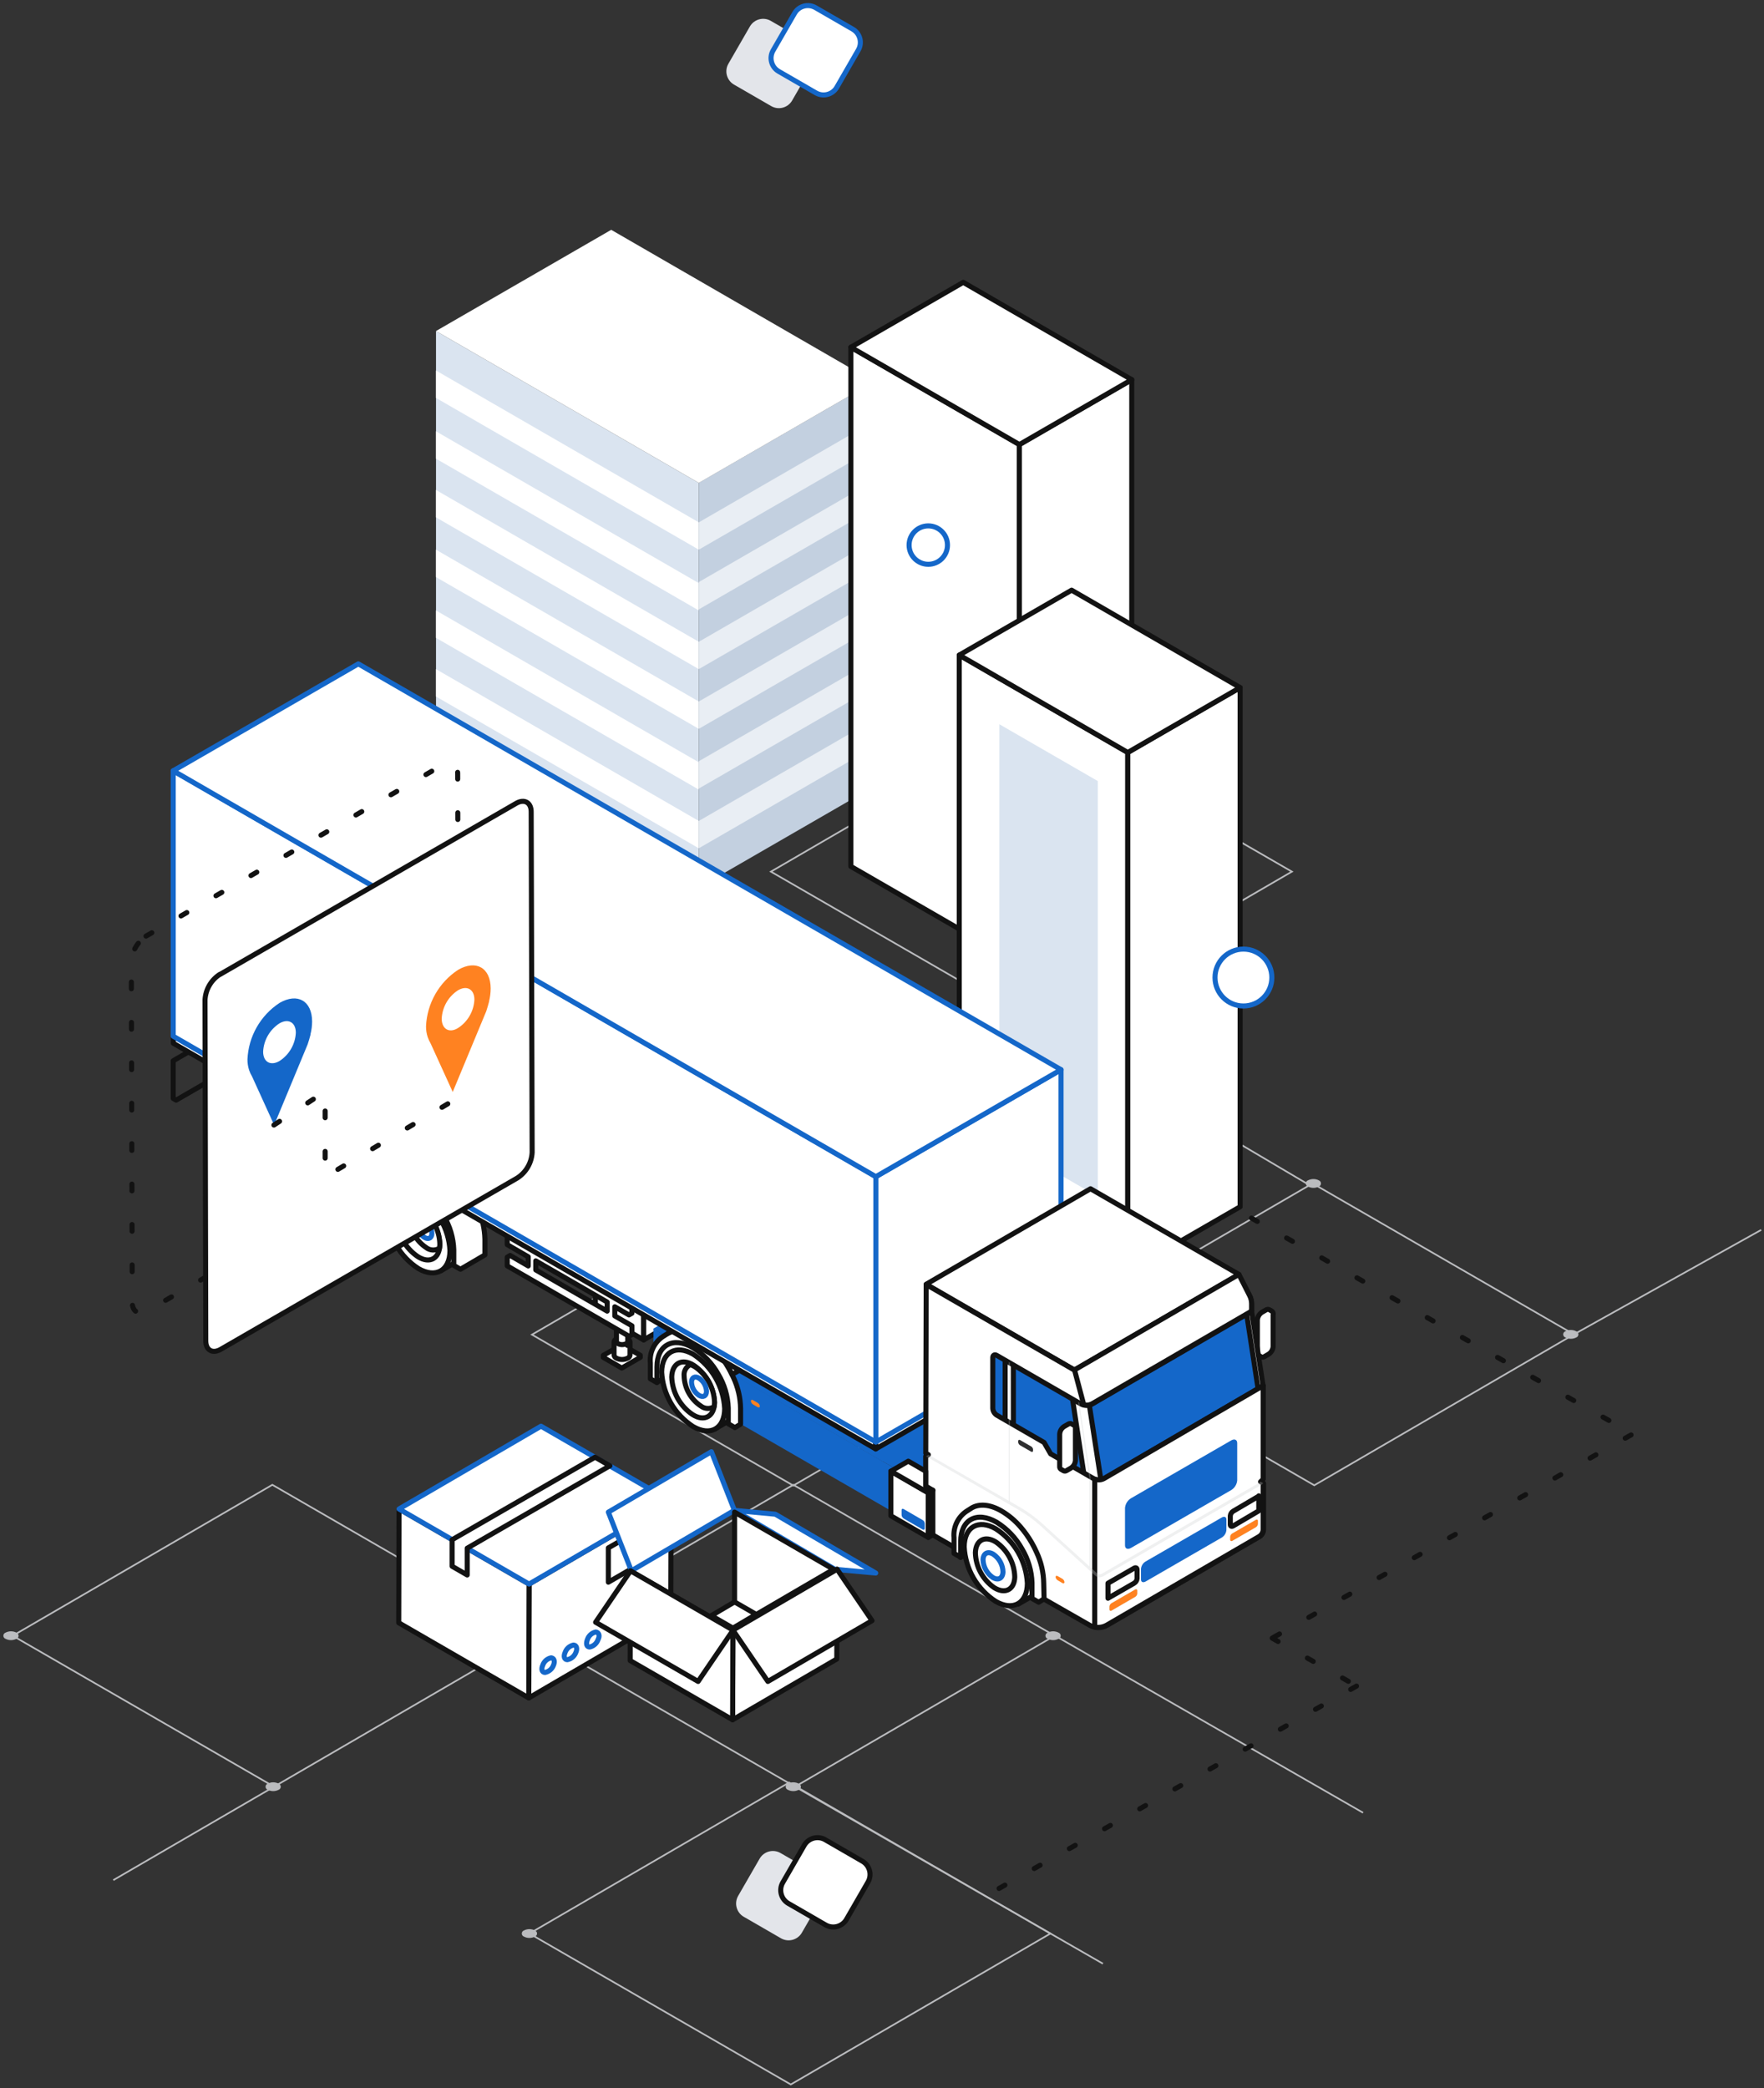 <svg width="262" height="310" viewBox="0 0 262 310" fill="none" xmlns="http://www.w3.org/2000/svg">
<rect x="0" y="0" width="262" height="310" fill="#333333" stroke="none"/>
<path d="M40.704 265.263L16.828 279.138" stroke="#BBBCBF" stroke-width="0.25" stroke-miterlimit="10"/>
<path d="M261.584 182.598L233.767 198.108" stroke="#BBBCBF" stroke-width="0.25" stroke-miterlimit="10"/>
<path d="M194.634 176.036L153.934 152" stroke="#BBBCBF" stroke-width="0.25" stroke-miterlimit="10"/>
<path d="M118.08 265.263L163.813 291.542" stroke="#BBBCBF" stroke-width="0.25" stroke-miterlimit="10"/>
<path d="M156.716 242.854L202.453 269.132" stroke="#BBBCBF" stroke-width="0.25" stroke-miterlimit="10"/>
<path d="M156.391 198.15L117.574 175.741L79.011 198.15L117.827 220.559L156.391 198.15Z" stroke="#BBBCBF" stroke-width="0.25" stroke-miterlimit="10"/>
<path d="M191.88 129.409L153.064 107L114.5 129.409L153.317 151.818L191.88 129.409Z" stroke="#BBBCBF" stroke-width="0.25" stroke-miterlimit="10"/>
<path d="M156.64 242.854L117.827 220.445L79.264 242.854L118.08 265.263L156.64 242.854Z" stroke="#BBBCBF" stroke-width="0.25" stroke-miterlimit="10"/>
<path d="M233.767 198.108L195.204 220.517L156.391 198.108L194.951 175.698L233.767 198.108Z" stroke="#BBBCBF" stroke-width="0.25" stroke-miterlimit="10"/>
<path d="M79.264 242.854L40.451 220.445L1.887 242.854L40.704 265.263L79.264 242.854Z" stroke="#BBBCBF" stroke-width="0.25" stroke-miterlimit="10"/>
<path d="M156.011 287.066L117.198 264.652L78.635 287.066L117.451 309.475L156.011 287.066Z" stroke="#BBBCBF" stroke-width="0.25" stroke-miterlimit="10"/>
<path d="M79.435 286.602C79.187 286.476 78.913 286.411 78.635 286.411C78.356 286.411 78.082 286.476 77.834 286.602C77.737 286.635 77.652 286.697 77.592 286.78C77.532 286.863 77.5 286.963 77.5 287.066C77.5 287.168 77.532 287.268 77.592 287.351C77.652 287.434 77.737 287.497 77.834 287.529C78.081 287.655 78.355 287.721 78.632 287.721C78.91 287.721 79.184 287.655 79.431 287.529C79.528 287.497 79.613 287.434 79.673 287.351C79.733 287.268 79.765 287.168 79.765 287.066C79.765 286.963 79.733 286.863 79.673 286.78C79.613 286.697 79.528 286.635 79.431 286.602" fill="#BBBCBF"/>
<path d="M2.435 242.386C2.187 242.26 1.913 242.195 1.634 242.195C1.356 242.195 1.082 242.26 0.834 242.386C0.736 242.419 0.652 242.481 0.592 242.564C0.532 242.648 0.5 242.747 0.5 242.85C0.5 242.952 0.532 243.052 0.592 243.136C0.652 243.219 0.736 243.281 0.834 243.314C1.081 243.44 1.355 243.507 1.632 243.507C1.91 243.507 2.184 243.44 2.431 243.314C2.527 243.28 2.61 243.218 2.668 243.135C2.727 243.052 2.759 242.953 2.759 242.852C2.759 242.751 2.727 242.652 2.668 242.569C2.61 242.486 2.527 242.424 2.431 242.391" fill="#BBBCBF"/>
<path d="M118.624 264.804C118.376 264.678 118.103 264.613 117.825 264.613C117.548 264.613 117.274 264.678 117.027 264.804C116.929 264.837 116.845 264.899 116.785 264.982C116.725 265.065 116.693 265.165 116.693 265.268C116.693 265.37 116.725 265.47 116.785 265.553C116.845 265.636 116.929 265.699 117.027 265.731C117.274 265.858 117.549 265.924 117.827 265.924C118.106 265.924 118.38 265.858 118.628 265.731C118.724 265.698 118.807 265.635 118.865 265.553C118.924 265.47 118.956 265.371 118.956 265.27C118.956 265.168 118.924 265.069 118.865 264.987C118.807 264.904 118.724 264.842 118.628 264.808" fill="#BBBCBF"/>
<path d="M41.374 264.804C41.127 264.678 40.853 264.613 40.575 264.613C40.298 264.613 40.024 264.678 39.777 264.804C39.68 264.837 39.595 264.899 39.535 264.982C39.475 265.065 39.443 265.165 39.443 265.268C39.443 265.37 39.475 265.47 39.535 265.553C39.595 265.636 39.68 265.699 39.777 265.731C40.024 265.858 40.298 265.924 40.575 265.924C40.853 265.924 41.127 265.858 41.374 265.731C41.47 265.698 41.553 265.635 41.611 265.553C41.67 265.47 41.702 265.371 41.702 265.27C41.702 265.168 41.67 265.069 41.611 264.987C41.553 264.904 41.47 264.842 41.374 264.808" fill="#BBBCBF"/>
<path d="M157.213 242.386C156.965 242.26 156.69 242.195 156.412 242.195C156.134 242.195 155.86 242.26 155.611 242.386C155.514 242.419 155.43 242.481 155.37 242.564C155.31 242.648 155.278 242.747 155.278 242.85C155.278 242.952 155.31 243.052 155.37 243.136C155.43 243.219 155.514 243.281 155.611 243.314C155.859 243.44 156.134 243.507 156.412 243.507C156.691 243.507 156.965 243.44 157.213 243.314C157.309 243.28 157.392 243.218 157.45 243.135C157.509 243.052 157.54 242.953 157.54 242.852C157.54 242.751 157.509 242.652 157.45 242.569C157.392 242.486 157.309 242.424 157.213 242.391" fill="#BBBCBF"/>
<path d="M234.105 197.648C233.857 197.522 233.583 197.457 233.306 197.457C233.028 197.457 232.755 197.522 232.507 197.648C232.41 197.681 232.325 197.743 232.266 197.826C232.206 197.909 232.173 198.009 232.173 198.112C232.173 198.214 232.206 198.314 232.266 198.397C232.325 198.481 232.41 198.543 232.507 198.575C232.754 198.702 233.028 198.768 233.306 198.768C233.584 198.768 233.857 198.702 234.105 198.575C234.2 198.542 234.283 198.48 234.342 198.397C234.401 198.314 234.432 198.215 234.432 198.114C234.432 198.013 234.401 197.914 234.342 197.831C234.283 197.748 234.2 197.686 234.105 197.652" fill="#BBBCBF"/>
<path d="M195.878 175.239C195.63 175.113 195.355 175.048 195.077 175.048C194.799 175.048 194.525 175.113 194.276 175.239C194.179 175.272 194.095 175.334 194.035 175.417C193.975 175.5 193.943 175.6 193.943 175.703C193.943 175.805 193.975 175.905 194.035 175.988C194.095 176.072 194.179 176.134 194.276 176.166C194.524 176.293 194.797 176.359 195.075 176.359C195.353 176.359 195.627 176.293 195.874 176.166C195.97 176.133 196.052 176.071 196.111 175.988C196.17 175.905 196.201 175.806 196.201 175.705C196.201 175.604 196.17 175.505 196.111 175.422C196.052 175.339 195.97 175.277 195.874 175.243" fill="#BBBCBF"/>
<path d="M64.758 49.148V109.254L103.789 131.8V71.694L64.758 49.148Z" fill="#DAE4F0"/>
<path d="M103.789 77.553V81.607L64.747 59.073V55.007L103.789 77.553Z" fill="white"/>
<path d="M103.789 86.575V90.63L64.747 68.096V64.03L103.789 86.575Z" fill="white"/>
<path d="M103.789 95.286V99.341L64.747 76.806V72.741L103.789 95.286Z" fill="white"/>
<path d="M103.789 104.153V108.207L64.747 85.673V81.607L103.789 104.153Z" fill="white"/>
<path d="M103.789 113.175V117.23L64.747 94.696V90.63L103.789 113.175Z" fill="white"/>
<path d="M103.789 121.886V125.941L64.747 103.406V99.341L103.789 121.886Z" fill="white"/>
<path d="M129.821 56.656V116.762L103.789 131.788V71.682L129.821 56.656Z" fill="#C3D0E0"/>
<path d="M90.779 34.121L64.758 49.148L103.789 71.693L129.81 56.667L90.779 34.121Z" fill="white"/>
<path opacity="0.63" d="M129.821 62.515V66.581L103.789 81.607V77.553L129.821 62.515Z" fill="white"/>
<path opacity="0.63" d="M129.821 71.382V75.447L103.789 90.474V86.419L129.821 71.382Z" fill="white"/>
<path opacity="0.63" d="M129.821 80.248V84.314L103.789 99.341V95.286L129.821 80.248Z" fill="white"/>
<path opacity="0.63" d="M129.821 89.115V93.181L103.789 108.207V104.153L129.821 89.115Z" fill="white"/>
<path opacity="0.63" d="M129.821 97.982V102.047L103.789 117.074V113.019L129.821 97.982Z" fill="white"/>
<path opacity="0.63" d="M129.821 106.848V110.914L103.789 125.941V121.886L129.821 106.848Z" fill="white"/>
<path d="M119.099 286.939L122.291 281.411C122.918 280.325 122.546 278.935 121.459 278.307L115.932 275.116C114.845 274.488 113.455 274.861 112.827 275.948L109.636 281.475C109.009 282.562 109.381 283.952 110.468 284.579L115.995 287.771C117.082 288.398 118.472 288.026 119.099 286.939Z" fill="#E3E5EA"/>
<path d="M125.726 284.959L128.918 279.432C129.545 278.345 129.173 276.955 128.086 276.328L122.558 273.136C121.472 272.509 120.082 272.881 119.454 273.968L116.263 279.495C115.636 280.582 116.008 281.972 117.095 282.6L122.622 285.791C123.709 286.418 125.099 286.046 125.726 284.959Z" fill="white" stroke="#121212" stroke-width="0.75" stroke-linecap="round" stroke-linejoin="round"/>
<path d="M117.652 14.922L120.844 9.395C121.471 8.308 121.099 6.918 120.012 6.291L114.484 3.099C113.397 2.472 112.008 2.844 111.38 3.931L108.189 9.459C107.561 10.545 107.934 11.935 109.021 12.563L114.548 15.754C115.635 16.381 117.025 16.009 117.652 14.922Z" fill="#E3E5EA"/>
<path d="M124.289 12.959L127.48 7.432C128.108 6.345 127.735 4.955 126.648 4.328L121.121 1.136C120.034 0.509 118.644 0.881 118.017 1.968L114.825 7.495C114.198 8.582 114.57 9.972 115.657 10.6L121.185 13.791C122.271 14.418 123.661 14.046 124.289 12.959Z" fill="white" stroke="#1467C9" stroke-width="0.75" stroke-linecap="round" stroke-linejoin="round"/>
<path d="M151.408 66.001L126.379 51.554V128.636L151.408 143.084V66.001Z" fill="white" stroke="#121212" stroke-width="0.75" stroke-linecap="round" stroke-linejoin="round"/>
<path d="M168.095 56.366L151.408 66.001V143.083L168.095 133.448V56.366Z" fill="white" stroke="#121212" stroke-width="0.75" stroke-linecap="round" stroke-linejoin="round"/>
<path d="M143.065 41.919L126.379 51.554L151.408 66.001L168.095 56.366L143.065 41.919Z" fill="white" stroke="#121212" stroke-width="0.75" stroke-linecap="round" stroke-linejoin="round"/>
<path d="M167.504 111.716L142.475 97.258V174.34L167.504 188.798V111.716Z" fill="white" stroke="#121212" stroke-width="0.75" stroke-linecap="round" stroke-linejoin="round"/>
<path d="M163.049 115.96L148.434 107.528V169.216L163.049 177.648V115.96Z" fill="#DAE4F0"/>
<path d="M184.19 102.081L167.504 111.716V188.798L184.19 179.163V102.081Z" fill="white" stroke="#121212" stroke-width="0.75" stroke-linecap="round" stroke-linejoin="round"/>
<path d="M159.161 87.622L142.475 97.258L167.504 111.716L184.19 102.081L159.161 87.622Z" fill="white" stroke="#121212" stroke-width="0.75" stroke-linecap="round" stroke-linejoin="round"/>
<path d="M185.872 180.845L242.804 213.059" stroke="#121212" stroke-width="0.75" stroke-linecap="round" stroke-linejoin="round" stroke-dasharray="1 5"/>
<path d="M188.958 243.212L202.826 251.065" stroke="#121212" stroke-width="0.75" stroke-linecap="round" stroke-linejoin="round" stroke-dasharray="1 5"/>
<path d="M242.258 213.036L185.315 245.262" stroke="#121212" stroke-width="0.75" stroke-linecap="round" stroke-linejoin="round" stroke-dasharray="1 5"/>
<path d="M201.478 250.33L144.547 282.544" stroke="#121212" stroke-width="0.75" stroke-linecap="round" stroke-linejoin="round" stroke-dasharray="1 5"/>
<path d="M184.681 149.355C187.012 149.355 188.902 147.465 188.902 145.133C188.902 142.801 187.012 140.911 184.681 140.911C182.349 140.911 180.459 142.801 180.459 145.133C180.459 147.465 182.349 149.355 184.681 149.355Z" fill="white" stroke="#1467C9" stroke-width="0.75" stroke-linecap="round" stroke-linejoin="round"/>
<path d="M137.874 83.779C139.449 83.779 140.726 82.502 140.726 80.928C140.726 79.353 139.449 78.076 137.874 78.076C136.3 78.076 135.023 79.353 135.023 80.928C135.023 82.502 136.3 83.779 137.874 83.779Z" fill="white" stroke="#1467C9" stroke-width="0.75" stroke-linecap="round" stroke-linejoin="round"/>
<path d="M92.36 199.647L89.609 201.229V201.53L92.349 203.112L95.1 201.519V201.218L92.36 199.647Z" fill="white" stroke="#121212" stroke-width="0.75" stroke-linecap="round" stroke-linejoin="round"/>
<path d="M93.229 198.778C92.969 198.646 92.68 198.578 92.388 198.578C92.096 198.578 91.808 198.646 91.547 198.778C91.453 198.821 91.371 198.888 91.31 198.972C91.25 199.056 91.212 199.154 91.202 199.257V201.151C91.21 201.256 91.247 201.357 91.308 201.443C91.368 201.529 91.451 201.598 91.547 201.641C91.808 201.773 92.096 201.842 92.388 201.842C92.68 201.842 92.969 201.773 93.229 201.641C93.325 201.601 93.408 201.535 93.469 201.45C93.53 201.366 93.566 201.266 93.575 201.162V199.269C93.575 199.269 93.575 199.269 93.575 199.347C93.588 199.227 93.561 199.107 93.498 199.004C93.436 198.901 93.341 198.822 93.229 198.778ZM91.213 199.469V199.525V199.469ZM93.185 199.748L93.341 199.647L93.185 199.748ZM93.463 199.48V199.402V199.48ZM93.363 199.614L93.441 199.525L93.363 199.614Z" fill="white" stroke="#121212" stroke-width="0.75" stroke-linecap="round" stroke-linejoin="round"/>
<path d="M93.196 191.783C93.216 191.74 93.226 191.693 93.226 191.645C93.227 191.597 93.217 191.549 93.198 191.505C93.18 191.461 93.152 191.422 93.117 191.389C93.082 191.356 93.04 191.331 92.995 191.316C92.811 191.223 92.606 191.174 92.399 191.174C92.192 191.174 91.988 191.223 91.803 191.316C91.734 191.345 91.675 191.392 91.632 191.453C91.588 191.514 91.563 191.586 91.558 191.661V199.135C91.563 199.211 91.589 199.284 91.632 199.347C91.675 199.41 91.734 199.46 91.803 199.492C91.988 199.585 92.192 199.633 92.399 199.633C92.606 199.633 92.811 199.585 92.995 199.492C93.063 199.461 93.121 199.412 93.164 199.352C93.207 199.291 93.233 199.22 93.24 199.146V191.661C93.235 191.705 93.22 191.747 93.196 191.783Z" fill="white" stroke="#121212" stroke-width="0.75" stroke-linecap="round" stroke-linejoin="round"/>
<path d="M95.602 198.935L88.428 194.802V189.155L95.602 193.298V198.935Z" fill="white" stroke="#121212" stroke-width="0.75" stroke-linecap="round" stroke-linejoin="round"/>
<path d="M117.635 186.225L95.602 198.934V193.298L117.635 180.577V186.225Z" fill="white" stroke="#121212" stroke-width="0.75" stroke-linecap="round" stroke-linejoin="round"/>
<path d="M95.602 193.298L88.428 189.155L110.461 176.434L117.635 180.578L95.602 193.298Z" fill="#5E5E5E"/>
<path d="M125.265 184.498L124.463 185C123.945 185.358 123.532 185.849 123.268 186.421C123.003 186.993 122.897 187.625 122.959 188.252V190.58L123.784 190.101V187.751C123.722 187.126 123.827 186.497 124.087 185.926C124.347 185.354 124.754 184.862 125.265 184.498Z" fill="#B1D49B"/>
<path d="M135.335 194.434C135.303 192.863 134.947 191.316 134.288 189.89C134.076 189.411 133.831 188.932 133.564 188.453C133.074 187.607 132.507 186.809 131.87 186.069C131.072 185.15 130.132 184.364 129.086 183.741C128.441 183.268 127.681 182.977 126.886 182.898C126.09 182.82 125.288 182.957 124.563 183.295L123.772 183.797C124.886 183.128 126.524 183.217 128.228 184.242C129.274 184.865 130.215 185.651 131.013 186.57C131.656 187.31 132.223 188.112 132.706 188.965C132.976 189.425 133.218 189.901 133.43 190.391C134.096 191.819 134.453 193.371 134.477 194.947V197.275L135.279 196.762L135.335 194.434Z" fill="#3A3A3A"/>
<path d="M128.284 184.242C130.154 185.403 131.69 187.03 132.739 188.965C133.842 190.77 134.453 192.832 134.51 194.947V197.275L133.519 196.696V194.368C133.459 192.596 132.945 190.87 132.026 189.355C131.132 187.729 129.831 186.362 128.25 185.389C125.332 183.696 122.937 184.988 122.926 188.252V190.58L121.946 190.012V187.684C121.99 183.785 124.786 182.248 128.284 184.242Z" fill="#5F7254"/>
<path d="M121.444 183.095L97.028 197.286L99.044 198.4C101.13 198.242 103.2 198.87 104.847 200.16C105.777 200.926 106.503 201.909 106.964 203.023L138.476 221.213L162.882 207.033L121.444 183.095Z" fill="#1467C9"/>
<path d="M106.964 203.023L131.124 216.98L155.63 202.833L121.444 183.095L97.028 197.286L99.044 198.4C101.13 198.242 103.2 198.87 104.847 200.16C105.777 200.926 106.503 201.909 106.964 203.023Z" fill="#1467C9"/>
<path d="M118.949 186.67L157.423 208.882L158.092 208.492L118.949 185.891L101.806 195.882L102.463 196.261L118.949 186.67Z" fill="url(#paint0_linear_1247_8566)"/>
<path d="M98.465 204.705L97.061 203.902V197.286L100.147 199.068C99.566 199.426 99.098 199.942 98.799 200.555C98.499 201.168 98.379 201.854 98.453 202.532L98.465 204.705ZM107.376 203.223C108.404 204.847 108.985 206.715 109.058 208.637V210.864L138.888 228.085L139.556 221.859L107.376 203.223Z" fill="#1467C9"/>
<path d="M105.85 200.438L106.551 200.037C105.731 199.327 104.839 198.703 103.889 198.177C103.278 197.849 102.598 197.671 101.905 197.658C101.211 197.644 100.525 197.795 99.901 198.099L99.768 198.166C99.074 198.496 98.48 199.004 98.045 199.637C97.611 200.271 97.352 201.009 97.295 201.775C97.295 201.953 97.295 202.053 97.295 202.053L97.618 205.206L101.06 203.212L106.24 212.123L108.813 210.631C109.127 210.435 109.39 210.168 109.581 209.851C109.511 206.367 108.186 203.025 105.85 200.438Z" fill="white" stroke="#121212" stroke-width="0.75" stroke-linecap="round" stroke-linejoin="round"/>
<path d="M102.965 201.062C100.392 199.569 98.286 200.761 98.275 203.724C98.362 205.343 98.83 206.918 99.641 208.321C100.452 209.725 101.584 210.917 102.942 211.8C105.527 213.293 107.621 212.101 107.632 209.127C107.546 207.509 107.078 205.936 106.267 204.534C105.455 203.132 104.324 201.943 102.965 201.062Z" fill="white" stroke="#121212" stroke-width="0.75" stroke-linecap="round" stroke-linejoin="round"/>
<path d="M103.032 202.7C101.272 201.586 99.812 202.421 99.768 204.448C99.809 205.555 100.111 206.636 100.649 207.604C101.187 208.572 101.946 209.399 102.865 210.018C104.624 211.132 106.084 210.296 106.128 208.269C106.087 207.162 105.786 206.081 105.247 205.113C104.709 204.145 103.95 203.318 103.032 202.7Z" fill="white" stroke="#121212" stroke-width="0.75" stroke-linecap="round" stroke-linejoin="round"/>
<path d="M103.21 202.911C102.993 202.787 102.766 202.682 102.53 202.599C102.223 202.752 101.97 202.995 101.805 203.296C101.639 203.596 101.57 203.94 101.606 204.281C101.634 205.167 101.873 206.034 102.303 206.809C102.733 207.584 103.342 208.245 104.079 208.737C104.358 208.956 104.698 209.084 105.052 209.104C105.407 209.124 105.759 209.035 106.061 208.848C106.102 208.632 106.124 208.412 106.128 208.191C106.09 207.144 105.806 206.12 105.299 205.203C104.792 204.286 104.076 203.501 103.21 202.911Z" fill="white" stroke="#121212" stroke-width="0.75" stroke-linecap="round" stroke-linejoin="round"/>
<path d="M103.822 204.615C103.221 204.237 102.708 204.515 102.708 205.217C102.725 205.607 102.835 205.988 103.029 206.327C103.223 206.666 103.495 206.954 103.822 207.166C104.435 207.534 104.936 207.267 104.936 206.554C104.917 206.166 104.806 205.788 104.612 205.451C104.418 205.114 104.148 204.828 103.822 204.615Z" stroke="#1467C9" stroke-width="0.75" stroke-linecap="round" stroke-linejoin="round"/>
<path d="M109.191 211.934L109.993 211.433V209.105C109.968 207.529 109.611 205.977 108.946 204.549C108.73 204.061 108.488 203.586 108.222 203.123C107.742 202.272 107.175 201.473 106.529 200.739C105.731 199.817 104.791 199.027 103.744 198.4C101.984 197.386 100.403 197.286 99.222 197.954L98.431 198.456C97.802 198.882 97.299 199.47 96.976 200.158C96.652 200.846 96.52 201.609 96.593 202.365V204.705L97.573 205.273V202.945C97.573 199.67 99.979 198.389 102.898 200.071C104.479 201.047 105.783 202.412 106.685 204.036C107.598 205.558 108.108 207.287 108.167 209.06V211.377L109.158 211.956L109.191 211.934Z" fill="white" stroke="#121212" stroke-width="0.75" stroke-linecap="round" stroke-linejoin="round"/>
<path d="M106.551 200.728C107.192 201.465 107.759 202.264 108.245 203.112C108.423 203.423 108.579 203.746 108.724 204.07L111.597 202.41C111.441 202.076 111.286 201.753 111.107 201.43C110.623 200.578 110.052 199.779 109.403 199.046C108.614 198.118 107.677 197.328 106.629 196.707C104.858 195.682 103.288 195.593 102.107 196.261L99.244 197.943C100.358 197.275 102.007 197.375 103.767 198.4C104.813 199.022 105.753 199.808 106.551 200.728Z" fill="white" stroke="#121212" stroke-width="0.75" stroke-linecap="round" stroke-linejoin="round"/>
<path d="M128.206 188.23C128.846 188.967 129.413 189.766 129.899 190.614C130.077 190.926 130.222 191.249 130.378 191.561L133.352 189.845C132.23 187.537 130.516 185.569 128.384 184.142C127.727 183.65 126.946 183.353 126.129 183.284C125.311 183.215 124.491 183.377 123.761 183.752L120.899 185.445C122.012 184.777 123.661 184.877 125.421 185.891C126.468 186.518 127.408 187.307 128.206 188.23Z" fill="#3A3A3A"/>
<path d="M130.356 191.56L120.475 185.857C120.475 185.857 121.801 183.808 125.699 185.724C126.852 186.302 127.864 187.123 128.668 188.131C129.472 189.139 130.048 190.309 130.356 191.56Z" fill="#262626"/>
<path d="M112.533 208.915L111.854 208.514C111.764 208.462 111.688 208.389 111.632 208.302C111.576 208.215 111.541 208.116 111.531 208.013C111.531 207.835 111.675 207.779 111.854 207.879L112.533 208.28C112.621 208.331 112.696 208.402 112.752 208.487C112.808 208.572 112.844 208.669 112.856 208.77C112.867 208.948 112.723 209.015 112.533 208.915Z" fill="#FF8221"/>
<path d="M48.038 144.598L25.727 157.486V163.078L26.161 163.334L48.484 150.446V144.854L48.038 144.598Z" stroke="#121212" stroke-width="0.75" stroke-linecap="round" stroke-linejoin="round"/>
<path d="M40.419 162.744C40.085 162.255 39.67 161.826 39.194 161.474C38.448 160.984 37.601 160.661 36.855 160.171C36.786 160.13 36.728 160.072 36.688 160.004C35.922 159.947 35.154 160.089 34.46 160.416L34.326 160.483C33.632 160.813 33.038 161.32 32.604 161.954C32.169 162.588 31.91 163.325 31.853 164.092C31.846 164.184 31.846 164.277 31.853 164.37L32.176 167.523L35.607 165.529L40.798 174.44L43.371 172.936C43.679 172.737 43.938 172.47 44.129 172.156C44.064 168.675 42.747 165.333 40.419 162.744Z" fill="white" stroke="#121212" stroke-width="0.75" stroke-linecap="round" stroke-linejoin="round"/>
<path d="M37.512 163.368C34.928 161.875 32.822 163.078 32.822 166.041C32.906 167.657 33.372 169.231 34.181 170.633C34.991 172.034 36.121 173.224 37.478 174.105C40.063 175.598 42.157 174.406 42.168 171.432C42.084 169.816 41.618 168.242 40.809 166.84C40 165.439 38.87 164.249 37.512 163.368Z" fill="white" stroke="#121212" stroke-width="0.75" stroke-linecap="round" stroke-linejoin="round"/>
<path d="M37.568 165.005C35.808 163.891 34.348 164.727 34.304 166.754C34.347 167.861 34.651 168.943 35.191 169.911C35.731 170.879 36.492 171.705 37.412 172.323C39.16 173.382 40.631 172.602 40.675 170.575C40.632 169.467 40.328 168.385 39.788 167.418C39.248 166.45 38.487 165.623 37.568 165.005Z" fill="white" stroke="#121212" stroke-width="0.75" stroke-linecap="round" stroke-linejoin="round"/>
<path d="M37.679 165.15C37.467 165.016 37.239 164.911 37 164.838C36.694 164.99 36.442 165.231 36.277 165.529C36.112 165.828 36.042 166.169 36.075 166.509C36.103 167.395 36.342 168.261 36.772 169.036C37.202 169.811 37.811 170.472 38.548 170.964C38.823 171.188 39.161 171.32 39.516 171.34C39.87 171.36 40.221 171.267 40.52 171.076C40.57 170.864 40.596 170.647 40.597 170.43C40.564 169.381 40.282 168.356 39.775 167.438C39.268 166.52 38.549 165.736 37.679 165.15Z" fill="white" stroke="#121212" stroke-width="0.75" stroke-linecap="round" stroke-linejoin="round"/>
<path d="M38.37 166.921C37.757 166.553 37.256 166.821 37.256 167.534C37.272 167.923 37.381 168.302 37.575 168.639C37.769 168.977 38.041 169.262 38.37 169.472C38.982 169.851 39.483 169.572 39.483 168.87C39.467 168.48 39.357 168.1 39.163 167.761C38.969 167.421 38.697 167.134 38.37 166.921V166.921Z" stroke="#1467C9" stroke-width="0.75" stroke-linecap="round" stroke-linejoin="round"/>
<path d="M52.75 169.862C52.416 169.373 52.001 168.944 51.525 168.592C50.779 168.102 49.932 167.79 49.186 167.289C49.12 167.248 49.063 167.195 49.019 167.133C48.253 167.063 47.484 167.202 46.791 167.534L46.657 167.6C45.963 167.93 45.369 168.438 44.935 169.072C44.5 169.706 44.241 170.443 44.184 171.21C44.184 171.388 44.184 171.488 44.184 171.488L44.518 174.64L47.949 172.646L53.14 181.558L55.702 180.054C56.016 179.858 56.28 179.591 56.471 179.274C56.403 175.791 55.082 172.45 52.75 169.862Z" fill="white" stroke="#121212" stroke-width="0.75" stroke-linecap="round" stroke-linejoin="round"/>
<path d="M49.843 170.485C47.259 168.993 45.153 170.196 45.153 173.159C45.237 174.775 45.703 176.349 46.513 177.751C47.322 179.152 48.452 180.342 49.809 181.223C52.394 182.716 54.488 181.524 54.499 178.55C54.412 176.934 53.945 175.362 53.136 173.96C52.327 172.559 51.199 171.368 49.843 170.485Z" fill="white" stroke="#121212" stroke-width="0.75" stroke-linecap="round" stroke-linejoin="round"/>
<path d="M49.898 172.123C48.139 171.009 46.679 171.856 46.635 173.883C46.678 174.989 46.981 176.069 47.519 177.037C48.057 178.004 48.815 178.832 49.731 179.452C51.491 180.511 52.95 179.731 52.995 177.704C52.956 176.595 52.655 175.511 52.117 174.541C51.578 173.572 50.818 172.743 49.898 172.123Z" fill="white" stroke="#121212" stroke-width="0.75" stroke-linecap="round" stroke-linejoin="round"/>
<path d="M50.01 172.268C49.796 172.135 49.568 172.027 49.33 171.945C49.024 172.098 48.772 172.342 48.607 172.642C48.442 172.942 48.372 173.286 48.406 173.627C48.434 174.512 48.673 175.379 49.103 176.154C49.533 176.929 50.142 177.59 50.879 178.082C51.157 178.3 51.494 178.428 51.847 178.448C52.2 178.468 52.55 178.379 52.85 178.194C52.9 177.978 52.926 177.758 52.928 177.536C52.888 176.491 52.603 175.47 52.096 174.555C51.589 173.64 50.875 172.856 50.01 172.268Z" fill="white" stroke="#121212" stroke-width="0.75" stroke-linecap="round" stroke-linejoin="round"/>
<path d="M50.7 174.061C50.088 173.694 49.587 173.961 49.587 174.674C49.602 175.063 49.712 175.442 49.906 175.779C50.1 176.117 50.373 176.402 50.7 176.612C51.313 176.991 51.814 176.712 51.814 176.01C51.797 175.62 51.688 175.24 51.494 174.901C51.3 174.562 51.028 174.274 50.7 174.061Z" stroke="#1467C9" stroke-width="0.75" stroke-linecap="round" stroke-linejoin="round"/>
<path d="M65.081 176.979C64.754 176.488 64.343 176.059 63.867 175.71C63.109 175.231 62.274 174.908 61.517 174.406C61.456 174.363 61.404 174.31 61.361 174.25C60.595 174.181 59.826 174.32 59.133 174.651L58.999 174.718C58.305 175.048 57.711 175.556 57.277 176.19C56.842 176.824 56.583 177.561 56.526 178.327C56.526 178.505 56.526 178.606 56.526 178.606L56.849 181.758L60.291 179.764L65.471 188.675L68.044 187.172C68.358 186.976 68.622 186.709 68.812 186.392C68.742 182.908 67.417 179.566 65.081 176.979Z" fill="white" stroke="#121212" stroke-width="0.75" stroke-linecap="round" stroke-linejoin="round"/>
<path d="M62.163 177.603C59.59 176.111 57.484 177.314 57.473 180.277C57.56 181.894 58.028 183.467 58.839 184.869C59.651 186.27 60.782 187.46 62.14 188.341C64.725 189.834 66.819 188.642 66.83 185.668C66.744 184.051 66.276 182.477 65.465 181.075C64.653 179.674 63.522 178.484 62.163 177.603Z" fill="white" stroke="#121212" stroke-width="0.75" stroke-linecap="round" stroke-linejoin="round"/>
<path d="M62.229 179.241C60.469 178.182 59.01 178.973 58.966 181.001C59.006 182.107 59.307 183.189 59.845 184.157C60.383 185.125 61.143 185.952 62.062 186.57C63.822 187.684 65.281 186.849 65.326 184.821C65.285 183.713 64.983 182.63 64.445 181.661C63.907 180.691 63.148 179.862 62.229 179.241Z" fill="white" stroke="#121212" stroke-width="0.75" stroke-linecap="round" stroke-linejoin="round"/>
<path d="M62.408 179.397C62.194 179.264 61.966 179.156 61.728 179.074C61.423 179.229 61.172 179.472 61.007 179.772C60.842 180.072 60.771 180.415 60.804 180.756C60.832 181.642 61.071 182.508 61.501 183.283C61.931 184.058 62.54 184.719 63.277 185.211C63.555 185.433 63.895 185.563 64.25 185.583C64.605 185.603 64.958 185.512 65.259 185.323C65.306 185.107 65.328 184.886 65.326 184.666C65.293 183.619 65.011 182.595 64.504 181.678C63.996 180.762 63.278 179.98 62.408 179.397Z" fill="white" stroke="#121212" stroke-width="0.75" stroke-linecap="round" stroke-linejoin="round"/>
<path d="M63.031 181.157C62.419 180.789 61.917 181.056 61.917 181.769C61.937 182.157 62.048 182.535 62.242 182.872C62.435 183.209 62.706 183.495 63.031 183.708C63.644 184.086 64.145 183.808 64.145 183.106C64.128 182.716 64.019 182.335 63.825 181.996C63.631 181.657 63.359 181.369 63.031 181.157V181.157Z" stroke="#1467C9" stroke-width="0.75" stroke-linecap="round" stroke-linejoin="round"/>
<path d="M72.021 186.314V183.986C71.984 182.412 71.628 180.862 70.974 179.43C70.757 178.94 70.512 178.464 70.238 178.004C69.753 177.156 69.186 176.358 68.545 175.621C67.699 174.651 42.368 159.781 41.388 159.213L41.255 159.135C41.203 159.112 41.154 159.082 41.11 159.046C39.339 158.032 37.768 157.932 36.587 158.6L32.989 160.716C32.366 161.145 31.87 161.732 31.553 162.418C31.235 163.104 31.108 163.863 31.185 164.615V166.943L32.176 167.511V165.15C32.176 161.875 34.593 160.594 37.501 162.276C39.07 163.262 40.359 164.635 41.243 166.264C42.162 167.778 42.673 169.505 42.725 171.276V173.593L43.482 174.039L44.474 174.607V172.279C44.474 169.004 46.88 167.723 49.798 169.405C51.38 170.385 52.684 171.754 53.586 173.382C54.499 174.899 55.009 176.624 55.067 178.394V180.744L56.058 181.324L56.805 181.758V179.43C56.805 176.155 59.211 174.874 62.129 176.556C63.711 177.536 65.015 178.905 65.916 180.533C66.83 182.05 67.34 183.775 67.398 185.545V187.873L68.389 188.441L72.021 186.314Z" fill="white" stroke="#121212" stroke-width="0.75" stroke-linecap="round" stroke-linejoin="round"/>
<path d="M79.272 186.303L78.448 185.835L78.76 185.657L79.573 186.125L79.272 186.303Z" fill="#191919"/>
<path d="M90.99 193.075L90.177 192.608L90.478 192.429L91.302 192.897L90.99 193.075Z" fill="#191919"/>
<path d="M93.419 195.225L93.853 194.98V193.677L75.774 183.24L75.34 183.496V184.788L78.459 186.593V187.952L75.774 186.392L75.34 186.648V187.94L93.43 198.389L93.864 198.144V196.841L91.313 195.37V194.011L93.419 195.225ZM79.573 188.542V187.194L90.177 193.309V194.657L79.573 188.542Z" fill="white" stroke="#121212" stroke-width="0.75" stroke-linecap="round" stroke-linejoin="round"/>
<path d="M130.066 215.119L25.749 154.891V152.24L130.066 212.468V215.119Z" fill="white" stroke="#121212" stroke-width="0.75" stroke-linecap="round" stroke-linejoin="round"/>
<path d="M157.568 199.246L130.066 215.119V212.468L157.568 196.584V199.246Z" fill="white" stroke="#121212" stroke-width="0.75" stroke-linecap="round" stroke-linejoin="round"/>
<path d="M130.088 214.095L25.727 153.844V114.434L130.088 174.696L156.009 159.725L130.088 214.095Z" fill="white" stroke="#1467C9" stroke-width="0.75" stroke-linecap="round" stroke-linejoin="round"/>
<path d="M157.591 198.222L130.088 214.095V174.696L157.591 158.812V198.222Z" fill="white" stroke="#1467C9" stroke-width="0.75" stroke-linecap="round" stroke-linejoin="round"/>
<path d="M130.088 174.696L25.727 114.434L53.218 98.561L157.591 158.812L130.088 174.696Z" fill="white" stroke="#1467C9" stroke-width="0.75" stroke-linecap="round" stroke-linejoin="round"/>
<path d="M188.891 194.657L188.546 194.457C188.474 194.417 188.394 194.396 188.312 194.396C188.23 194.396 188.149 194.417 188.078 194.457L187.421 194.835C187.233 194.959 187.075 195.123 186.959 195.316C186.843 195.509 186.773 195.725 186.752 195.949V200.795C186.744 200.877 186.756 200.961 186.79 201.037C186.823 201.113 186.875 201.18 186.942 201.229L187.287 201.43C187.359 201.475 187.442 201.5 187.527 201.5C187.611 201.5 187.695 201.475 187.766 201.43L188.423 201.051C188.612 200.928 188.77 200.764 188.886 200.571C189.002 200.378 189.072 200.161 189.092 199.937V195.181C189.119 195.084 189.115 194.98 189.078 194.886C189.042 194.791 188.977 194.711 188.891 194.657Z" fill="white" stroke="#121212" stroke-width="0.75" stroke-linecap="round" stroke-linejoin="round"/>
<path d="M154.36 230.068C153.903 229.027 153.291 228.062 152.544 227.205C151.957 226.528 151.265 225.949 150.495 225.49C149.787 225.034 148.952 224.816 148.111 224.866C147.443 224.409 146.184 223.574 145.95 223.752C145.841 223.821 145.709 223.845 145.583 223.819C144.774 224.18 143.985 224.585 143.221 225.033C142.651 225.947 142.339 226.997 142.319 228.074L142.653 231.226L146.062 229.255L151.219 238.166L153.803 236.673C154.271 236.333 154.642 235.876 154.88 235.349C155.118 234.822 155.215 234.242 155.162 233.666C155.156 232.423 154.882 231.196 154.36 230.068Z" fill="white" stroke="#121212" stroke-width="0.75" stroke-linecap="round" stroke-linejoin="round"/>
<path d="M147.911 226.983C145.326 225.49 143.221 226.693 143.21 229.656C143.294 231.279 143.762 232.86 144.575 234.268C145.388 235.675 146.524 236.87 147.888 237.754C150.473 239.247 152.578 238.044 152.589 235.069C152.503 233.448 152.035 231.87 151.221 230.464C150.408 229.058 149.274 227.865 147.911 226.983Z" fill="white" stroke="#121212" stroke-width="0.75" stroke-linecap="round" stroke-linejoin="round"/>
<path d="M147.911 228.932C146.296 227.929 144.937 228.642 144.87 230.514C144.893 231.543 145.159 232.551 145.647 233.457C146.135 234.364 146.83 235.141 147.677 235.727C149.292 236.718 150.662 236.016 150.718 234.134C150.694 233.107 150.427 232.1 149.939 231.196C149.451 230.291 148.756 229.516 147.911 228.932Z" fill="white" stroke="#121212" stroke-width="0.75" stroke-linecap="round" stroke-linejoin="round"/>
<path d="M147.543 230.759C146.73 230.246 146.039 230.603 146.006 231.561C146.023 232.079 146.161 232.587 146.408 233.043C146.656 233.5 147.006 233.892 147.432 234.189C148.245 234.702 148.935 234.345 148.969 233.387C148.958 232.867 148.823 232.357 148.575 231.9C148.327 231.443 147.973 231.052 147.543 230.759V230.759Z" stroke="#1467C9" stroke-width="0.75" stroke-linecap="round" stroke-linejoin="round"/>
<path d="M186.608 208.158L162.191 222.349V241.285C162.191 241.285 162.191 241.385 162.191 241.396L186.596 227.216C186.605 227.197 186.61 227.176 186.61 227.155C186.61 227.134 186.605 227.113 186.596 227.094L186.608 208.158Z" fill="#116AA6"/>
<path d="M186.875 205.306L180.548 201.652L179.579 199.97L172.539 195.905L146.229 197.598L142.308 201.017L143.433 210.876L154.16 219.196L163.929 223.24L185.939 213.571L187.421 206.008L186.875 205.306Z" fill="#262626"/>
<g opacity="0.3">
<path d="M177.808 204.582C176.802 204.942 175.894 205.533 175.157 206.306C174.42 207.08 173.875 208.015 173.564 209.038C173.219 210.82 174.555 211.711 176.538 211.031C177.542 210.671 178.448 210.08 179.183 209.306C179.918 208.532 180.462 207.597 180.771 206.576C181.116 204.794 179.791 203.903 177.808 204.582ZM177.808 205.15C177.92 205.111 178.036 205.081 178.153 205.061L177.251 207.846L175.023 207.233C175.724 206.297 176.674 205.575 177.763 205.15H177.808ZM180.359 206.865C180.095 207.748 179.628 208.556 178.996 209.225C178.363 209.895 177.582 210.406 176.716 210.72C175.012 211.299 173.865 210.53 174.165 208.993C174.28 208.5 174.484 208.032 174.767 207.612L177.529 208.347L178.643 205.005C178.89 204.958 179.145 204.975 179.384 205.055C179.622 205.135 179.836 205.276 180.004 205.463C180.173 205.65 180.289 205.878 180.344 206.124C180.398 206.369 180.388 206.625 180.314 206.865H180.359Z" fill="#696969"/>
<path d="M184.825 204.916C175.671 208.203 167.27 213.294 160.119 219.887L160.954 221.502L165.588 224.643L187.165 211.087C187.254 209.784 187.877 207.367 187.02 206.297L184.825 204.916Z" fill="#696969"/>
<path d="M182.709 205.696C182.029 208.392 176.571 211.098 172.038 210.987C173.38 209.594 174.91 208.394 176.583 207.422C180.336 205.362 182.709 205.696 182.709 205.696Z" fill="#757575"/>
</g>
<path d="M185.672 194.557L184.335 194.947L186.006 205.362L187.131 206.008L185.672 194.557Z" fill="#262626"/>
<g style="mix-blend-mode:screen">
<path d="M185.516 194.601L162.124 208.18C161.895 208.311 161.636 208.38 161.372 208.38C161.108 208.38 160.849 208.311 160.62 208.18L148.145 200.984C148.032 200.911 147.9 200.873 147.766 200.873C147.686 200.875 147.607 200.894 147.535 200.929C147.462 200.963 147.398 201.013 147.346 201.073C147.293 201.134 147.254 201.205 147.231 201.282C147.207 201.358 147.2 201.439 147.209 201.519V209.026C147.221 209.271 147.291 209.51 147.413 209.723C147.535 209.936 147.706 210.117 147.911 210.252L154.895 214.284L155.831 215.91C155.854 215.945 155.885 215.976 155.92 215.999L162.247 219.653C162.533 219.812 162.855 219.896 163.182 219.898C163.508 219.898 163.827 219.809 164.107 219.642L187.298 206.175L185.516 194.601Z" fill="#1467C9"/>
</g>
<path d="M185.806 194.089L185.126 194.869L186.886 206.353L187.332 206.142L187.599 205.741L185.806 194.089Z" fill="white" stroke="#121212" stroke-width="0.75" stroke-linecap="round" stroke-linejoin="round"/>
<path d="M161.634 207.578L159.128 206.62L161.01 218.985C161.589 220.566 162.993 221.513 163.572 220.099L161.634 207.578Z" fill="white" stroke="#121212" stroke-width="0.75" stroke-linecap="round" stroke-linejoin="round"/>
<path d="M150.506 200.795L149.292 200.561V212.391C149.375 212.699 149.529 212.984 149.741 213.222C149.954 213.46 150.22 213.644 150.517 213.761L150.506 200.795Z" fill="white" stroke="#121212" stroke-width="0.75" stroke-linecap="round" stroke-linejoin="round"/>
<path d="M161.968 176.49L137.562 190.669L159.595 203.401L184.012 189.21L161.968 176.49Z" fill="white" stroke="#121212" stroke-width="0.75" stroke-linecap="round" stroke-linejoin="round"/>
<path d="M187.61 220.199L187.232 219.987C187.379 219.871 187.507 219.732 187.61 219.575V205.752L186.92 206.13L164.007 219.497C163.76 219.642 163.479 219.718 163.193 219.718C162.907 219.718 162.627 219.642 162.38 219.497L156.042 215.843L155.073 214.161L148.033 210.096C147.861 209.984 147.719 209.833 147.618 209.655C147.517 209.476 147.461 209.276 147.454 209.071V201.563C147.454 201.196 147.721 201.04 148.044 201.229L160.509 208.425C160.775 208.578 161.076 208.659 161.383 208.659C161.69 208.659 161.992 208.578 162.258 208.425L185.65 194.846L185.895 194.624V193.588C185.892 193.178 185.797 192.774 185.616 192.407L184.012 189.255L159.607 203.435L137.563 190.714L137.496 215.754L137.886 215.977L137.485 216.211V227.272L142.486 230.157V227.929C142.486 224.588 145.828 223.797 148.791 225.479C150.327 226.482 151.605 227.832 152.523 229.421C153.44 231.01 153.97 232.792 154.071 234.624V236.852L161.868 241.307C162.256 241.531 162.696 241.649 163.143 241.649C163.591 241.649 164.031 241.531 164.419 241.307L187.053 228.152C187.239 228.045 187.394 227.891 187.501 227.705C187.609 227.519 187.665 227.308 187.666 227.094V220.221L187.61 220.199Z" fill="white" stroke="#121212" stroke-width="0.75" stroke-linecap="round" stroke-linejoin="round"/>
<path d="M185.895 193.543V194.579L185.65 194.802L162.258 208.38C161.868 208.609 161.403 208.673 160.966 208.559L159.595 203.39L184.001 189.21L185.605 192.363C185.79 192.729 185.889 193.133 185.895 193.543ZM187.61 220.199L187.231 219.987C187.379 219.871 187.507 219.732 187.61 219.575V205.752L186.92 206.13L164.007 219.497C163.794 219.62 163.556 219.692 163.311 219.71C163.066 219.727 162.82 219.689 162.592 219.597V241.564C163.197 241.684 163.824 241.585 164.363 241.285L186.997 228.13C187.183 228.023 187.338 227.868 187.445 227.683C187.553 227.497 187.61 227.286 187.61 227.072V220.199Z" fill="white" stroke="#121212" stroke-width="0.75" stroke-linecap="round" stroke-linejoin="round"/>
<g style="mix-blend-mode:multiply" opacity="0.3">
<path d="M187.61 220.199L187.232 219.987C187.169 220.044 187.102 220.096 187.031 220.143L163.639 233.655C163.548 233.708 163.444 233.735 163.338 233.733C163.202 233.733 163.07 233.69 162.96 233.61L154.85 226.236C153.826 225.303 152.706 224.482 151.509 223.786L137.93 215.988L137.54 216.211L151.286 224.153C152.485 224.846 153.606 225.668 154.628 226.604L162.714 233.967C162.893 234.104 163.113 234.178 163.338 234.178C163.515 234.175 163.688 234.125 163.839 234.034L187.232 220.522C187.369 220.428 187.496 220.319 187.61 220.199Z" fill="#C9CBCE"/>
</g>
<path d="M181.461 225.301L170.155 231.828C169.959 231.944 169.793 232.106 169.673 232.3C169.553 232.494 169.481 232.714 169.465 232.942V234.502C169.465 234.891 169.777 235.014 170.155 234.802L181.461 228.275C181.656 228.157 181.82 227.994 181.94 227.8C182.06 227.607 182.133 227.388 182.152 227.161V225.601C182.152 225.212 181.84 225.078 181.461 225.301Z" fill="#1467C9"/>
<path d="M182.854 213.861L167.994 222.438C167.743 222.589 167.531 222.797 167.375 223.044C167.218 223.292 167.121 223.572 167.092 223.864V229.433C167.092 229.934 167.493 230.101 167.994 229.812L182.854 221.235C183.105 221.084 183.318 220.877 183.475 220.629C183.631 220.382 183.728 220.101 183.756 219.809V214.24C183.756 213.749 183.355 213.571 182.854 213.861Z" fill="#1467C9"/>
<path d="M186.964 222.126L183.177 224.354C183.052 224.427 182.947 224.529 182.869 224.651C182.792 224.773 182.745 224.912 182.731 225.056V226.359C182.731 226.604 182.932 226.682 183.177 226.537L186.964 224.309V222.081V222.126Z" fill="#C9E7E9"/>
<path opacity="0.8" d="M186.964 222.137L186.407 222.46V223.997L186.964 224.332V223.752V222.137Z" fill="#6B898D"/>
<g style="mix-blend-mode:screen">
<path d="M184.625 224.621C184.458 224.621 184.402 224.432 184.502 224.198C184.54 224.094 184.604 224.001 184.688 223.929C184.772 223.857 184.873 223.808 184.981 223.786C185.16 223.786 185.215 223.975 185.115 224.198C185.078 224.305 185.013 224.401 184.927 224.475C184.841 224.55 184.736 224.6 184.625 224.621ZM184.124 224.777C184.224 224.543 184.124 224.365 183.99 224.365C183.879 224.385 183.776 224.434 183.69 224.506C183.604 224.578 183.539 224.672 183.5 224.777C183.411 225 183.5 225.189 183.633 225.189C183.743 225.168 183.846 225.119 183.932 225.047C184.018 224.975 184.084 224.882 184.124 224.777ZM185.984 223.218C185.874 223.239 185.771 223.288 185.685 223.36C185.599 223.432 185.533 223.525 185.494 223.63C185.393 223.864 185.494 224.042 185.616 224.042C185.727 224.023 185.831 223.975 185.917 223.902C186.003 223.83 186.069 223.736 186.106 223.63C186.207 223.407 186.151 223.218 185.984 223.218ZM182.999 224.933C182.9 224.947 182.807 224.99 182.731 225.056V225.735C182.822 225.702 182.904 225.65 182.973 225.583C183.042 225.515 183.096 225.435 183.132 225.345C183.232 225.122 183.177 224.933 182.999 224.933Z" fill="#DBFCFF"/>
</g>
<path d="M186.964 222.126L183.177 224.354C183.052 224.427 182.947 224.529 182.869 224.651C182.792 224.773 182.745 224.912 182.731 225.056V226.359C182.731 226.604 182.932 226.682 183.177 226.537L186.964 224.309V222.081V222.126Z" fill="white" stroke="#121212" stroke-width="0.75" stroke-linecap="round" stroke-linejoin="round"/>
<path d="M168.44 232.831L164.563 235.058V237.286L168.44 235.058C168.564 234.985 168.67 234.883 168.747 234.761C168.825 234.639 168.872 234.501 168.885 234.357V233.064C168.885 232.764 168.685 232.686 168.44 232.831Z" fill="#C9E7E9"/>
<path opacity="0.8" d="M168.44 232.831L168.239 232.942V234.758L168.54 234.936C168.639 234.862 168.72 234.768 168.78 234.661C168.839 234.553 168.875 234.435 168.885 234.312V233.02C168.885 232.764 168.685 232.686 168.44 232.831Z" fill="#6B898D"/>
<g style="mix-blend-mode:screen">
<path d="M166.557 235.058C166.379 235.058 166.324 234.869 166.424 234.635C166.464 234.53 166.529 234.437 166.615 234.365C166.701 234.293 166.804 234.244 166.914 234.223C167.081 234.223 167.137 234.412 167.036 234.635C167.001 234.742 166.938 234.837 166.854 234.911C166.77 234.986 166.668 235.037 166.557 235.058ZM166.045 235.214C166.145 234.98 166.045 234.802 165.923 234.802C165.812 234.821 165.708 234.87 165.622 234.942C165.536 235.014 165.47 235.108 165.432 235.214C165.332 235.437 165.432 235.627 165.555 235.627C165.657 235.599 165.751 235.547 165.828 235.475C165.906 235.403 165.965 235.314 166 235.214H166.045ZM167.905 233.655C167.794 233.674 167.691 233.722 167.604 233.795C167.518 233.867 167.453 233.961 167.415 234.067C167.315 234.29 167.415 234.479 167.549 234.479C167.658 234.457 167.761 234.408 167.846 234.336C167.932 234.264 167.998 234.171 168.039 234.067C168.128 233.833 168.072 233.655 167.905 233.655ZM164.887 235.326C164.788 235.34 164.695 235.383 164.619 235.448V236.128C164.71 236.094 164.792 236.042 164.861 235.975C164.93 235.908 164.984 235.827 165.02 235.738C165.154 235.56 165.098 235.326 164.887 235.326Z" fill="#DBFCFF"/>
</g>
<path d="M168.44 232.831L164.563 235.058V237.286L168.44 235.058C168.564 234.985 168.67 234.883 168.747 234.761C168.825 234.639 168.872 234.501 168.885 234.357V233.064C168.885 232.764 168.685 232.686 168.44 232.831Z" fill="white" stroke="#121212" stroke-width="0.75" stroke-linecap="round" stroke-linejoin="round"/>
<path d="M186.53 226.738L183.021 228.765C182.854 228.854 182.72 228.765 182.72 228.631V228.152C182.728 228.054 182.76 227.959 182.812 227.876C182.864 227.793 182.936 227.723 183.021 227.673L186.53 225.646C186.697 225.546 186.83 225.646 186.83 225.768V226.259C186.821 226.356 186.788 226.45 186.736 226.533C186.684 226.617 186.613 226.686 186.53 226.738Z" fill="#C9E7E9"/>
<path d="M186.53 226.738L183.021 228.765C182.854 228.854 182.72 228.765 182.72 228.631V228.152C182.728 228.054 182.76 227.959 182.812 227.876C182.864 227.793 182.936 227.723 183.021 227.673L186.53 225.646C186.697 225.546 186.83 225.646 186.83 225.768V226.259C186.821 226.356 186.788 226.45 186.736 226.533C186.684 226.617 186.613 226.686 186.53 226.738Z" fill="#FF8221"/>
<path d="M168.596 237.086L165.098 239.113C164.931 239.202 164.786 239.113 164.786 238.979V238.5C164.797 238.402 164.831 238.307 164.885 238.224C164.939 238.141 165.012 238.071 165.098 238.021L168.596 235.994C168.774 235.894 168.908 235.994 168.908 236.128V236.607C168.898 236.706 168.864 236.801 168.81 236.884C168.756 236.967 168.682 237.037 168.596 237.086Z" fill="#C9E7E9"/>
<path d="M168.596 237.086L165.098 239.113C164.931 239.202 164.786 239.113 164.786 238.979V238.5C164.797 238.402 164.831 238.307 164.885 238.224C164.939 238.141 165.012 238.071 165.098 238.021L168.596 235.994C168.774 235.894 168.908 235.994 168.908 236.128V236.607C168.898 236.706 168.864 236.801 168.81 236.884C168.756 236.967 168.682 237.037 168.596 237.086Z" fill="#FF8221"/>
<path d="M155.017 235.036C154.993 233.464 154.636 231.915 153.97 230.491C153.756 229.999 153.514 229.52 153.246 229.055C152.761 228.207 152.194 227.408 151.553 226.671C150.755 225.751 149.815 224.965 148.768 224.343C147.008 223.318 145.427 223.229 144.313 223.886L143.511 224.398C142.889 224.828 142.393 225.416 142.074 226.102C141.755 226.787 141.624 227.545 141.695 228.297V230.625L142.686 231.193V228.865C142.686 225.601 145.092 224.309 148.011 225.991C149.592 226.971 150.896 228.34 151.798 229.968C152.709 231.486 153.219 233.211 153.28 234.98V237.309L154.271 237.877L155.073 237.375L155.017 235.036Z" fill="white" stroke="#121212" stroke-width="0.75" stroke-linecap="round" stroke-linejoin="round"/>
<g style="mix-blend-mode:multiply" opacity="0.3">
<path d="M149.994 202.31V222.939L149.827 222.839V202.209L149.994 202.31ZM160.308 208.258L160.119 208.147L161.801 219.442V232.586L161.979 232.741V219.375L160.308 208.258Z" fill="#C9CBCE"/>
</g>
<path d="M137.874 228.252L132.316 225.044V218.428L137.874 221.636V228.252Z" fill="white" stroke="#121212" stroke-width="0.75" stroke-linecap="round" stroke-linejoin="round"/>
<path d="M138.554 227.863L137.874 228.252V221.636L138.554 221.246V227.863Z" fill="white" stroke="#121212" stroke-width="0.75" stroke-linecap="round" stroke-linejoin="round"/>
<path d="M137.485 220.633V218.428L134.9 216.935L132.316 218.428L137.874 221.636L138.554 221.257L137.485 220.633Z" fill="white" stroke="#121212" stroke-width="0.75" stroke-linecap="round" stroke-linejoin="round"/>
<path d="M137.039 227.083L134.232 225.457C134.143 225.401 134.067 225.327 134.011 225.238C133.955 225.149 133.92 225.049 133.909 224.944V224.187C133.909 224.009 134.054 223.953 134.232 224.053L137.039 225.679C137.129 225.733 137.206 225.808 137.262 225.897C137.318 225.986 137.352 226.087 137.362 226.192V226.938C137.34 227.116 137.195 227.183 137.039 227.083Z" fill="#1467C9"/>
<path d="M157.78 235.025L157.1 234.624C157.012 234.573 156.937 234.502 156.881 234.417C156.825 234.332 156.79 234.235 156.777 234.134C156.777 233.956 156.922 233.9 157.1 234L157.78 234.39C157.869 234.442 157.945 234.515 158.002 234.602C158.058 234.689 158.092 234.788 158.103 234.891C158.103 235.07 157.958 235.125 157.78 235.025Z" fill="#FF8221"/>
<path d="M159.529 211.611L159.183 211.41C159.11 211.37 159.027 211.349 158.944 211.349C158.86 211.349 158.778 211.37 158.704 211.41L158.047 211.789C157.851 211.916 157.689 212.089 157.575 212.293C157.461 212.497 157.397 212.725 157.39 212.959V217.704C157.379 217.787 157.391 217.871 157.424 217.948C157.457 218.024 157.511 218.09 157.579 218.138L157.925 218.339C157.996 218.384 158.079 218.409 158.164 218.409C158.249 218.409 158.332 218.384 158.404 218.339L159.061 217.96C159.25 217.837 159.408 217.673 159.524 217.48C159.639 217.287 159.71 217.07 159.729 216.846V212.045C159.738 211.961 159.724 211.877 159.689 211.8C159.653 211.724 159.598 211.658 159.529 211.611Z" fill="white" stroke="#121212" stroke-width="0.75" stroke-linecap="round" stroke-linejoin="round"/>
<path d="M151.52 214.585L153.146 215.52C153.313 215.621 153.436 215.52 153.436 215.398V215.197C153.428 215.103 153.398 215.013 153.347 214.933C153.297 214.854 153.228 214.788 153.146 214.741L151.52 213.805C151.364 213.705 151.23 213.805 151.23 213.928V214.161C151.245 214.249 151.278 214.332 151.328 214.405C151.378 214.478 151.444 214.539 151.52 214.585Z" fill="#2E2E2F"/>
<path d="M99.679 222.895L99.623 239.792L78.537 252.09L78.581 235.181L99.679 222.895Z" fill="white" stroke="#121212" stroke-width="0.75" stroke-linecap="round" stroke-linejoin="round"/>
<path d="M78.581 235.181L78.537 252.09L59.222 240.929L59.266 224.031L78.581 235.181Z" fill="white" stroke="#121212" stroke-width="0.75" stroke-linecap="round" stroke-linejoin="round"/>
<path d="M99.679 222.894L78.581 235.181L59.266 224.031L80.353 211.744L99.679 222.894Z" fill="white" stroke="#1467C9" stroke-width="0.75" stroke-linecap="round" stroke-linejoin="round"/>
<path d="M88.384 216.345L67.153 228.598V232.541L69.392 233.833V229.856L90.589 217.615L88.384 216.345Z" fill="white" stroke="#121212" stroke-width="0.75" stroke-linecap="round" stroke-linejoin="round"/>
<path d="M98.353 230.28L90.355 234.903V229.812L98.353 225.2V230.28Z" fill="white" stroke="#121212" stroke-width="0.75" stroke-linecap="round" stroke-linejoin="round"/>
<path d="M82.201 247.245C82.1 247.514 81.931 247.753 81.71 247.938C81.49 248.123 81.226 248.249 80.943 248.303C80.508 248.303 80.353 247.824 80.609 247.245C80.7 246.964 80.865 246.712 81.087 246.516C81.308 246.321 81.577 246.187 81.867 246.131C82.302 246.186 82.458 246.654 82.201 247.245Z" fill="white" stroke="#1467C9" stroke-width="0.75" stroke-linecap="round" stroke-linejoin="round"/>
<path d="M85.521 245.351C85.419 245.62 85.25 245.859 85.03 246.044C84.809 246.23 84.545 246.355 84.262 246.409C83.828 246.409 83.672 245.941 83.928 245.351C84.022 245.073 84.186 244.824 84.405 244.629C84.624 244.434 84.889 244.299 85.176 244.237C85.621 244.237 85.799 244.749 85.521 245.351Z" fill="white" stroke="#1467C9" stroke-width="0.75" stroke-linecap="round" stroke-linejoin="round"/>
<path d="M88.829 243.413C88.738 243.692 88.574 243.941 88.355 244.137C88.136 244.333 87.869 244.467 87.582 244.527C87.136 244.527 86.991 244.059 87.248 243.413C87.339 243.134 87.503 242.884 87.722 242.688C87.941 242.493 88.208 242.359 88.495 242.299C88.93 242.355 89.141 242.834 88.829 243.413Z" fill="white" stroke="#1467C9" stroke-width="0.75" stroke-linecap="round" stroke-linejoin="round"/>
<path d="M109.102 224.242L115.162 224.811L130.066 233.544L124.006 232.987L109.102 224.242Z" fill="white" stroke="#1467C9" stroke-width="0.75" stroke-linecap="round" stroke-linejoin="round"/>
<path d="M109.08 224.231L105.66 215.532L90.355 224.499L93.775 233.209L109.08 224.231Z" fill="white" stroke="#1467C9" stroke-width="0.75" stroke-linecap="round" stroke-linejoin="round"/>
<path d="M124.329 232.986L124.285 246.309L108.813 255.331L108.857 242.02L124.329 232.986Z" fill="white" stroke="#121212" stroke-width="0.75" stroke-linecap="round" stroke-linejoin="round"/>
<path d="M108.857 242.02L108.813 255.331L93.597 246.543L93.63 233.232L108.857 242.02Z" fill="white" stroke="#121212" stroke-width="0.75" stroke-linecap="round" stroke-linejoin="round"/>
<path d="M109.102 237.832V224.499L123.806 232.998L108.857 241.72L109.102 237.832Z" fill="white" stroke="#121212" stroke-width="0.75" stroke-linecap="round" stroke-linejoin="round"/>
<path d="M123.282 238.812L116.978 242.455V238.445L123.282 234.813V238.812Z" fill="white" stroke="#121212" stroke-width="0.75" stroke-linecap="round" stroke-linejoin="round"/>
<path opacity="0.4" d="M122.413 235.894L117.958 238.467V238.667L122.413 236.094V235.894ZM122.413 236.573L117.958 239.146V239.347L122.413 236.774V236.573ZM122.413 237.242L117.958 239.815V240.026L122.413 237.453V237.242ZM122.413 237.921L117.958 240.494V240.706L122.413 238.133V237.921ZM122.413 238.589L117.958 241.163V241.374L122.413 238.801V238.589Z" fill="white" stroke="#121212" stroke-width="0.75" stroke-linecap="round" stroke-linejoin="round"/>
<path d="M129.52 240.617L124.329 232.986L108.857 242.02L114.048 249.639L129.52 240.617Z" fill="white" stroke="#121212" stroke-width="0.75" stroke-linecap="round" stroke-linejoin="round"/>
<path d="M88.462 240.851L93.653 233.22L108.879 242.02L103.689 249.639L88.462 240.851Z" fill="white" stroke="#121212" stroke-width="0.75" stroke-linecap="round" stroke-linejoin="round"/>
<path d="M105.649 239.87L108.857 241.72L112.31 239.681L109.102 237.832L105.649 239.87Z" fill="white" stroke="#121212" stroke-width="0.75" stroke-linecap="round" stroke-linejoin="round"/>
<path d="M21.683 138.984L65.749 113.565C66.963 112.863 67.977 113.431 67.977 114.824L68.122 165.406C68.078 166.172 67.853 166.916 67.466 167.578C67.078 168.241 66.54 168.802 65.894 169.216L21.873 194.624C20.659 195.325 19.645 194.768 19.645 193.365L19.5 142.783C19.543 142.018 19.768 141.275 20.155 140.614C20.543 139.954 21.082 139.395 21.728 138.984" stroke="#121212" stroke-width="0.75" stroke-linecap="round" stroke-linejoin="round" stroke-dasharray="1 5"/>
<path d="M32.644 144.688L76.665 119.268C77.88 118.567 78.893 119.135 78.893 120.527L79.038 171.109C78.994 171.874 78.769 172.617 78.382 173.277C77.995 173.937 77.456 174.496 76.81 174.908L32.789 200.327C31.575 201.029 30.561 200.472 30.561 199.068L30.45 148.441C30.493 147.677 30.717 146.934 31.105 146.273C31.492 145.613 32.031 145.054 32.678 144.643" fill="white"/>
<path d="M32.644 144.688L76.665 119.268C77.88 118.567 78.893 119.135 78.893 120.527L79.038 171.109C78.994 171.874 78.769 172.617 78.382 173.277C77.995 173.937 77.456 174.496 76.81 174.908L32.789 200.327C31.575 201.029 30.561 200.472 30.561 199.068L30.45 148.441C30.493 147.677 30.717 146.934 31.105 146.273C31.492 145.613 32.031 145.054 32.678 144.643" stroke="#121212" stroke-width="0.75" stroke-linecap="round" stroke-linejoin="round"/>
<path d="M41.522 148.898C44.184 147.361 46.345 148.586 46.356 151.649C46.354 152.284 46.275 152.916 46.122 153.532V153.61C46 154.1 45.877 154.468 45.699 155.036L40.72 167.032L37.445 159.837C37.263 159.534 37.113 159.213 36.999 158.879C36.83 158.361 36.747 157.819 36.754 157.275C36.828 155.6 37.299 153.968 38.128 152.511C38.957 151.055 40.12 149.816 41.522 148.898ZM41.522 157.52C42.227 157.063 42.814 156.445 43.234 155.717C43.655 154.988 43.896 154.171 43.939 153.331C43.939 151.783 42.825 151.159 41.499 151.939C40.793 152.397 40.205 153.017 39.784 153.747C39.364 154.477 39.123 155.297 39.082 156.138C39.082 157.676 40.196 158.299 41.522 157.52Z" fill="#1467C9"/>
<path d="M68.044 143.986C70.706 142.448 72.867 143.685 72.878 146.748C72.875 147.383 72.797 148.015 72.644 148.631V148.697C72.522 149.188 72.399 149.555 72.221 150.134L67.242 162.12L63.967 154.935C63.787 154.628 63.637 154.303 63.521 153.966C63.352 153.449 63.269 152.907 63.276 152.362C63.35 150.688 63.821 149.055 64.65 147.599C65.479 146.143 66.642 144.904 68.044 143.986ZM68.044 152.618C68.75 152.159 69.337 151.539 69.757 150.809C70.177 150.079 70.418 149.26 70.461 148.419C70.461 146.871 69.347 146.247 68.022 147.027C67.316 147.486 66.729 148.106 66.309 148.836C65.889 149.566 65.647 150.385 65.604 151.226C65.604 152.774 66.718 153.454 68.044 152.618Z" fill="#FF8221"/>
<path d="M40.686 167.032L48.294 162.042V174.74L70.717 161.374" stroke="#121212" stroke-width="0.75" stroke-linecap="round" stroke-linejoin="round" stroke-dasharray="1 5"/>
<defs>
<linearGradient id="paint0_linear_1247_8566" x1="121.255" y1="197.386" x2="117.089" y2="197.386" gradientUnits="userSpaceOnUse">
<stop offset="0.56" stop-color="#B12F20"/>
<stop offset="0.57" stop-color="#CD4636"/>
</linearGradient>
</defs>
</svg>
